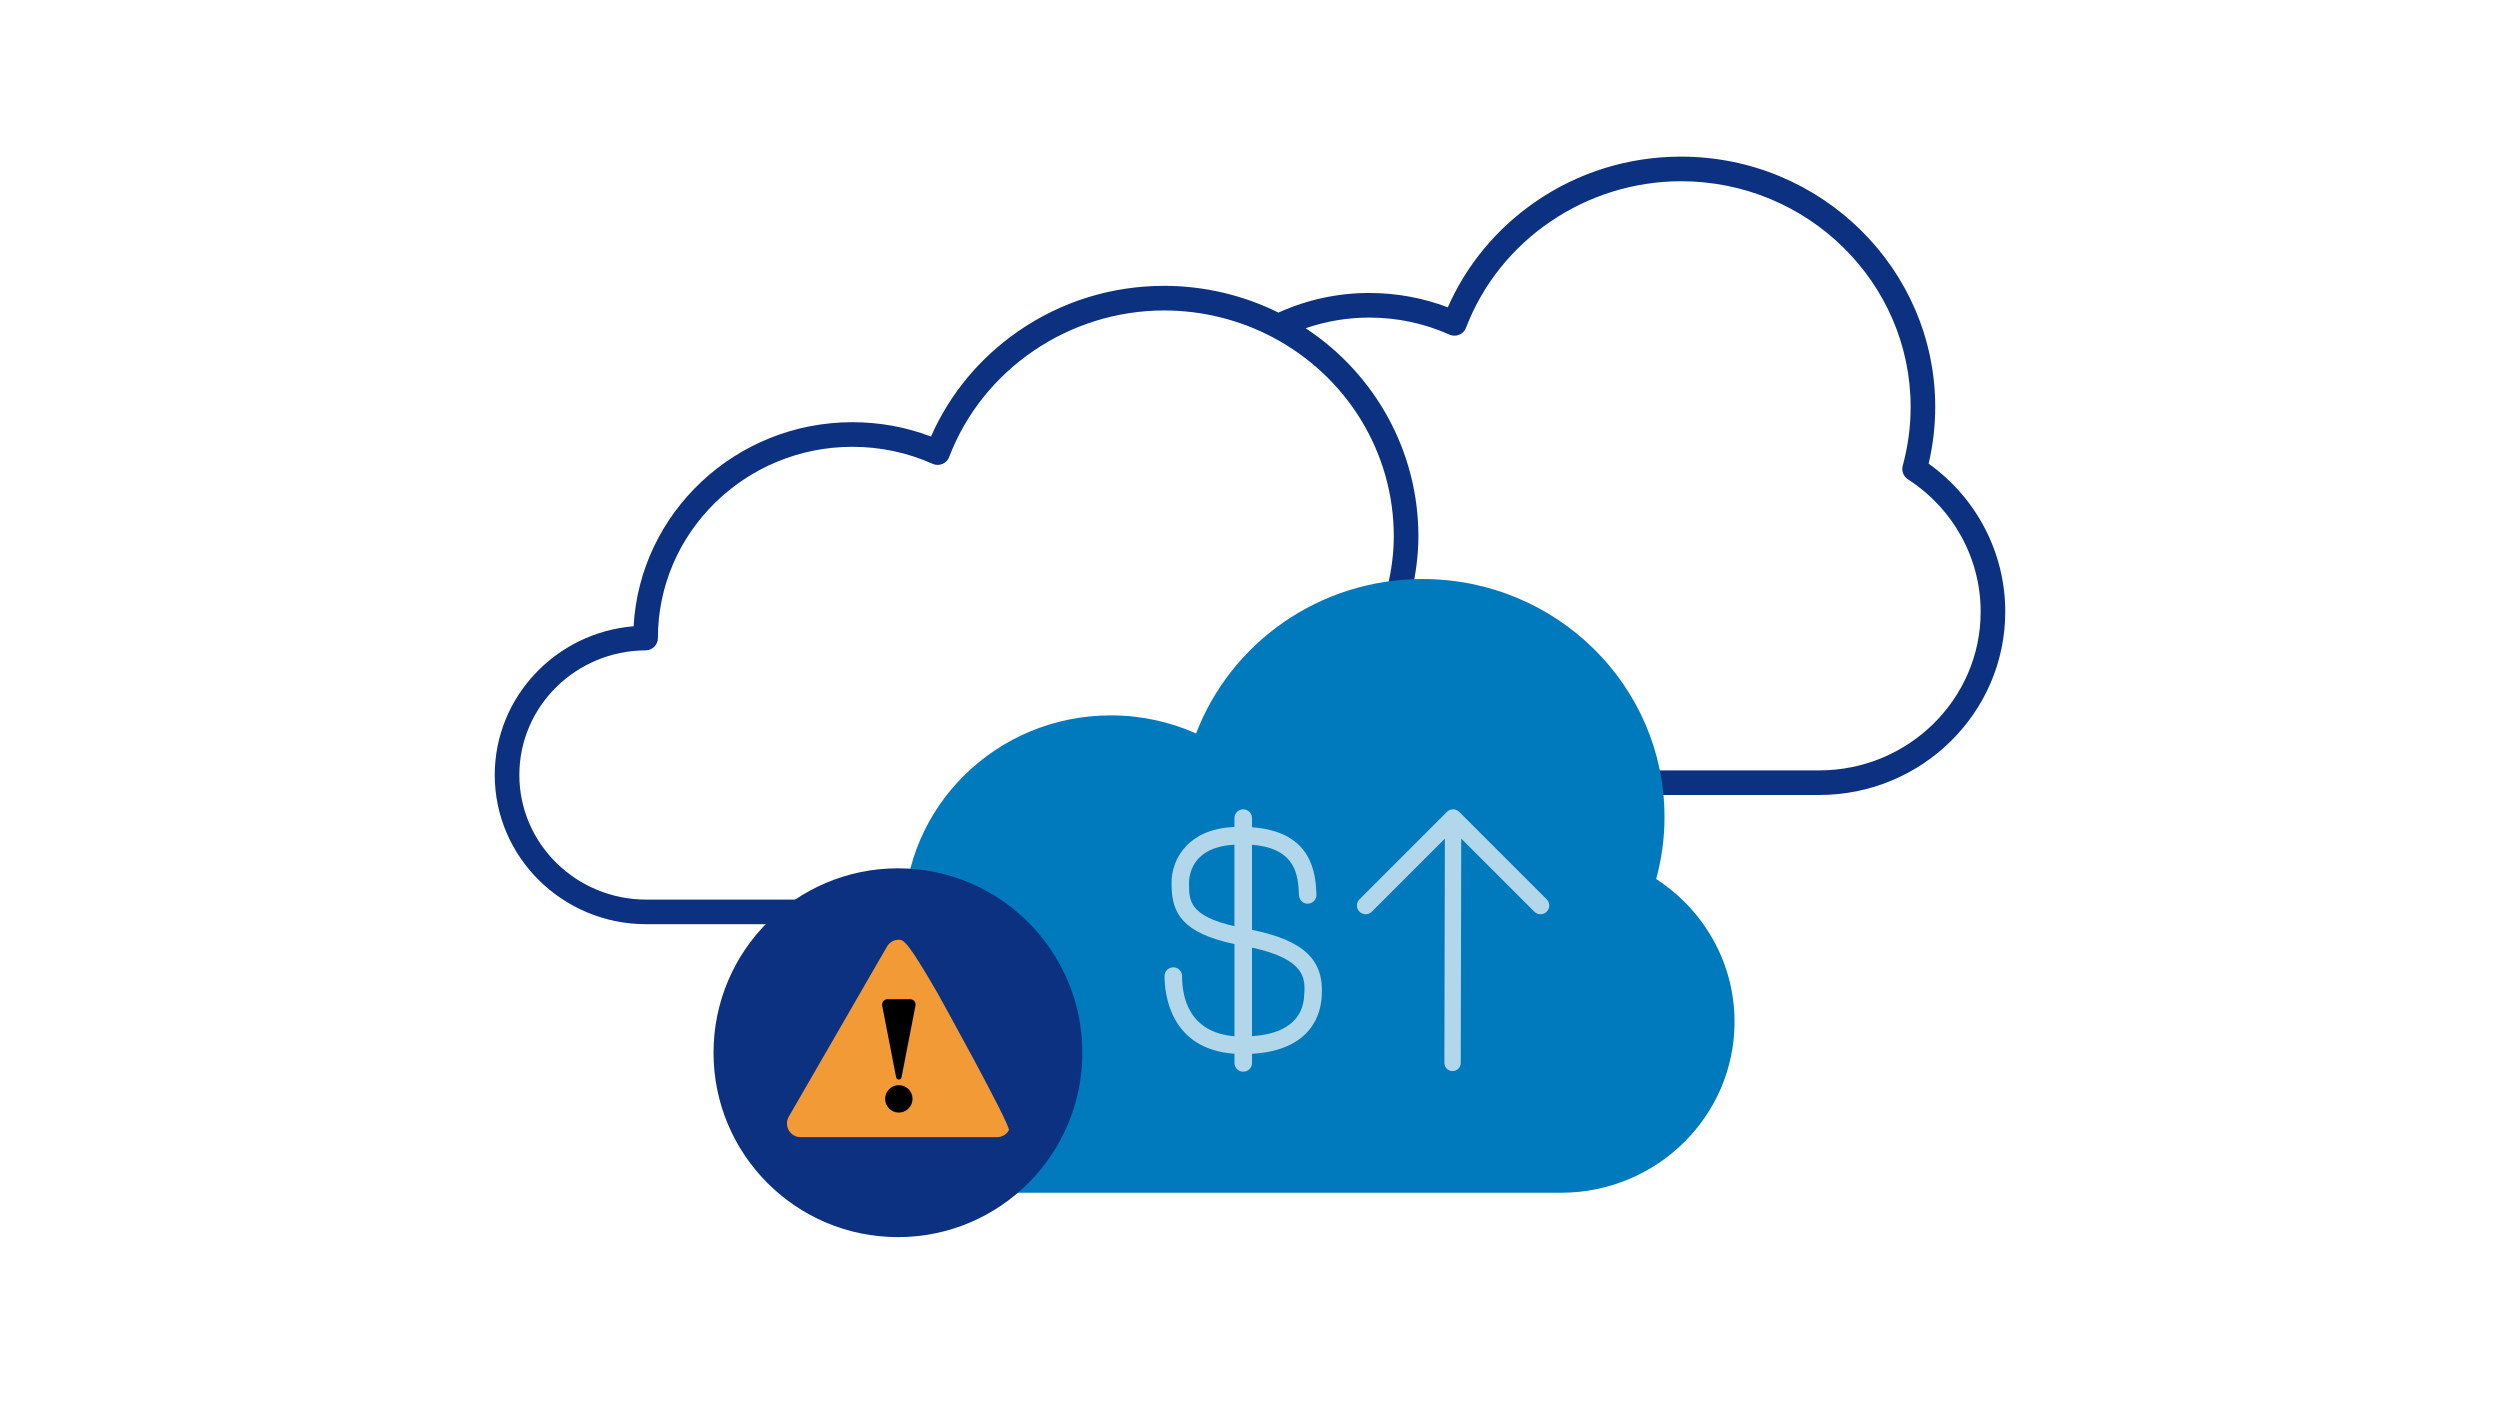 <?xml version="1.0" encoding="UTF-8"?><svg id="MCN_Illustrations" xmlns="http://www.w3.org/2000/svg" viewBox="0 0 1200 675"><defs><style>.cls-1{fill:#007abc;}.cls-1,.cls-2,.cls-3,.cls-4,.cls-5{stroke-width:0px;}.cls-2{fill:#b2d7eb;}.cls-3{fill:#000;}.cls-4{fill:#f29a36;}.cls-5{fill:#0b3180;}</style></defs><path class="cls-5" d="M925.743,222.55c2.102-8.924,3.167-18.056,3.167-27.207,0-66.257-54.734-120.161-122.011-120.161-25.312,0-49.588,7.567-70.206,21.883-18.485,12.835-32.82,30.189-41.738,50.448-12.035-4.57-24.691-6.883-37.704-6.883-15.105,0-29.756,3.165-43.594,9.412-16.936-8.402-35.829-12.839-54.841-12.839-25.312,0-49.588,7.567-70.206,21.883-18.485,12.835-32.82,30.189-41.738,50.448-12.035-4.57-24.691-6.884-37.704-6.884-56.074,0-102.04,43.436-105.03,97.956-37.248,3.04-66.662,33.948-66.662,71.373,0,39.497,32.612,71.632,72.696,71.632h124.173c3.261,0,5.905-2.644,5.905-5.905s-2.644-5.905-5.905-5.905h-124.173c-33.573,0-60.886-26.836-60.886-59.822s27.196-59.67,60.626-59.808c3.252-.014,5.881-2.667,5.881-5.918,0-50.615,41.888-91.793,93.375-91.793,13.388,0,26.346,2.752,38.516,8.178,1.48.661,3.169.682,4.669.061,1.498-.623,2.674-1.834,3.252-3.35,16.039-42.071,57.515-70.337,103.21-70.337,18.097,0,36.07,4.433,51.98,12.82,35.913,18.932,58.222,55.537,58.222,95.531,0,7.939-1.016,16.045-3.105,24.779-.759,3.172,1.197,6.357,4.368,7.116.462.111.924.164,1.38.164,2.668,0,5.089-1.823,5.736-4.531,2.309-9.647,3.432-18.651,3.432-27.528,0-40.375-20.46-77.616-54.108-99.811,9.836-3.392,20.062-5.113,30.532-5.113,13.387,0,26.346,2.751,38.516,8.178,1.481.661,3.17.681,4.668.061,1.499-.623,2.675-1.834,3.253-3.35,16.039-42.071,57.515-70.337,103.21-70.337,60.765,0,110.201,48.607,110.201,108.352,0,9.508-1.275,18.996-3.793,28.199-.678,2.481.328,5.115,2.486,6.513,21.866,14.164,34.921,37.935,34.921,63.588,0,41.983-34.75,76.137-77.464,76.137h-76.366c-3.261,0-5.905,2.644-5.905,5.905s2.644,5.905,5.905,5.905h76.366c49.225,0,89.273-39.453,89.273-87.947,0-28.263-13.671-54.533-36.78-71.094Z"/><path class="cls-1" d="M794.961,421.943c2.595-9.49,4.003-19.46,4.003-29.757,0-63.102-51.982-114.256-116.106-114.256-49.775,0-92.217,30.831-108.727,74.138-12.481-5.566-26.326-8.691-40.921-8.691-54.83,0-99.279,43.741-99.279,97.698,0,.005,0,.009,0,.014-36.756.152-66.507,29.507-66.507,65.712s29.903,65.727,66.791,65.727h314.994c46.044,0,83.37-36.731,83.37-82.041,0-28.673-14.971-53.876-37.617-68.544Z"/><circle class="cls-5" cx="431.007" cy="505.304" r="88.514"/><path class="cls-4" d="M484.255,542.55c-1.187,2.056-3.314,3.285-5.69,3.285h-94.251c-2.374,0-4.501-1.229-5.69-3.285-1.187-2.056-1.187-4.511,0-6.567l47.128-81.626c1.187-2.056,3.314-3.285,5.688-3.285s4.501,1.229,18.683,25.794c0,0,35.317,63.628,34.13,65.684h.003Z"/><circle class="cls-3" cx="431.439" cy="527.453" r="6.58"/><path class="cls-3" d="M436.853,479.601h-10.828c-.787,0-1.527.35-2.027.955-.5.608-.7,1.398-.547,2.169l6.698,34.403c.121.616.661,1.063,1.292,1.063s1.171-.447,1.292-1.063l6.698-34.403c.153-.771-.05-1.561-.547-2.169-.5-.605-1.24-.955-2.027-.955h-.005Z"/><path class="cls-2" d="M600.965,446.35v-40.861c21.539,1.738,22.135,15.159,22.538,24.25.101,2.317,2.04,4.197,4.373,4.021,2.317-.101,4.122-2.057,4.021-4.373-.395-9.242-1.377-30.226-30.932-32.291v-4.415c0-2.325-1.888-4.214-4.213-4.214s-4.214,1.889-4.214,4.214v4.272c-12.406.504-19.18,5.053-22.991,8.965-4.885,5.02-7.504,11.944-7.193,18.819,0,13.556,5.196,23.108,30.192,28.43v44.244c-21.757-1.821-25.156-18.634-25.156-28.9,0-2.317-1.889-4.205-4.205-4.205s-4.206,1.889-4.206,4.205c0,8.444,2.577,35.145,33.567,37.285v4.398c0,2.325,1.889,4.214,4.214,4.214s4.214-1.889,4.214-4.214v-4.356c29.101-1.712,33.139-19.902,33.458-27.851,1.15-17.367-8.746-26.659-33.466-31.636ZM592.53,444.587c-21.765-4.978-21.774-12.541-21.782-20.036-.101-2.25.176-7.991,4.818-12.767,3.777-3.87,9.636-5.943,16.964-6.337v39.141ZM626.029,477.541c-.479,12.011-9.183,18.769-25.064,19.835v-42.523c26.181,5.666,25.542,15.377,25.064,22.688Z"/><path class="cls-2" d="M742.418,431.686l-41.969-41.978c-1.637-1.637-4.298-1.637-5.935,0l-41.969,41.969c-1.637,1.637-1.637,4.298,0,5.934,1.637,1.637,4.298,1.637,5.935,0l35.053-35.053-.235,107.626c0,2.166,1.746,3.928,3.92,3.937h.008c2.166,0,3.92-1.754,3.928-3.92l.235-107.684,35.095,35.095c.814.823,1.889,1.234,2.963,1.234s2.149-.411,2.972-1.226c1.637-1.637,1.637-4.298,0-5.934Z"/></svg>